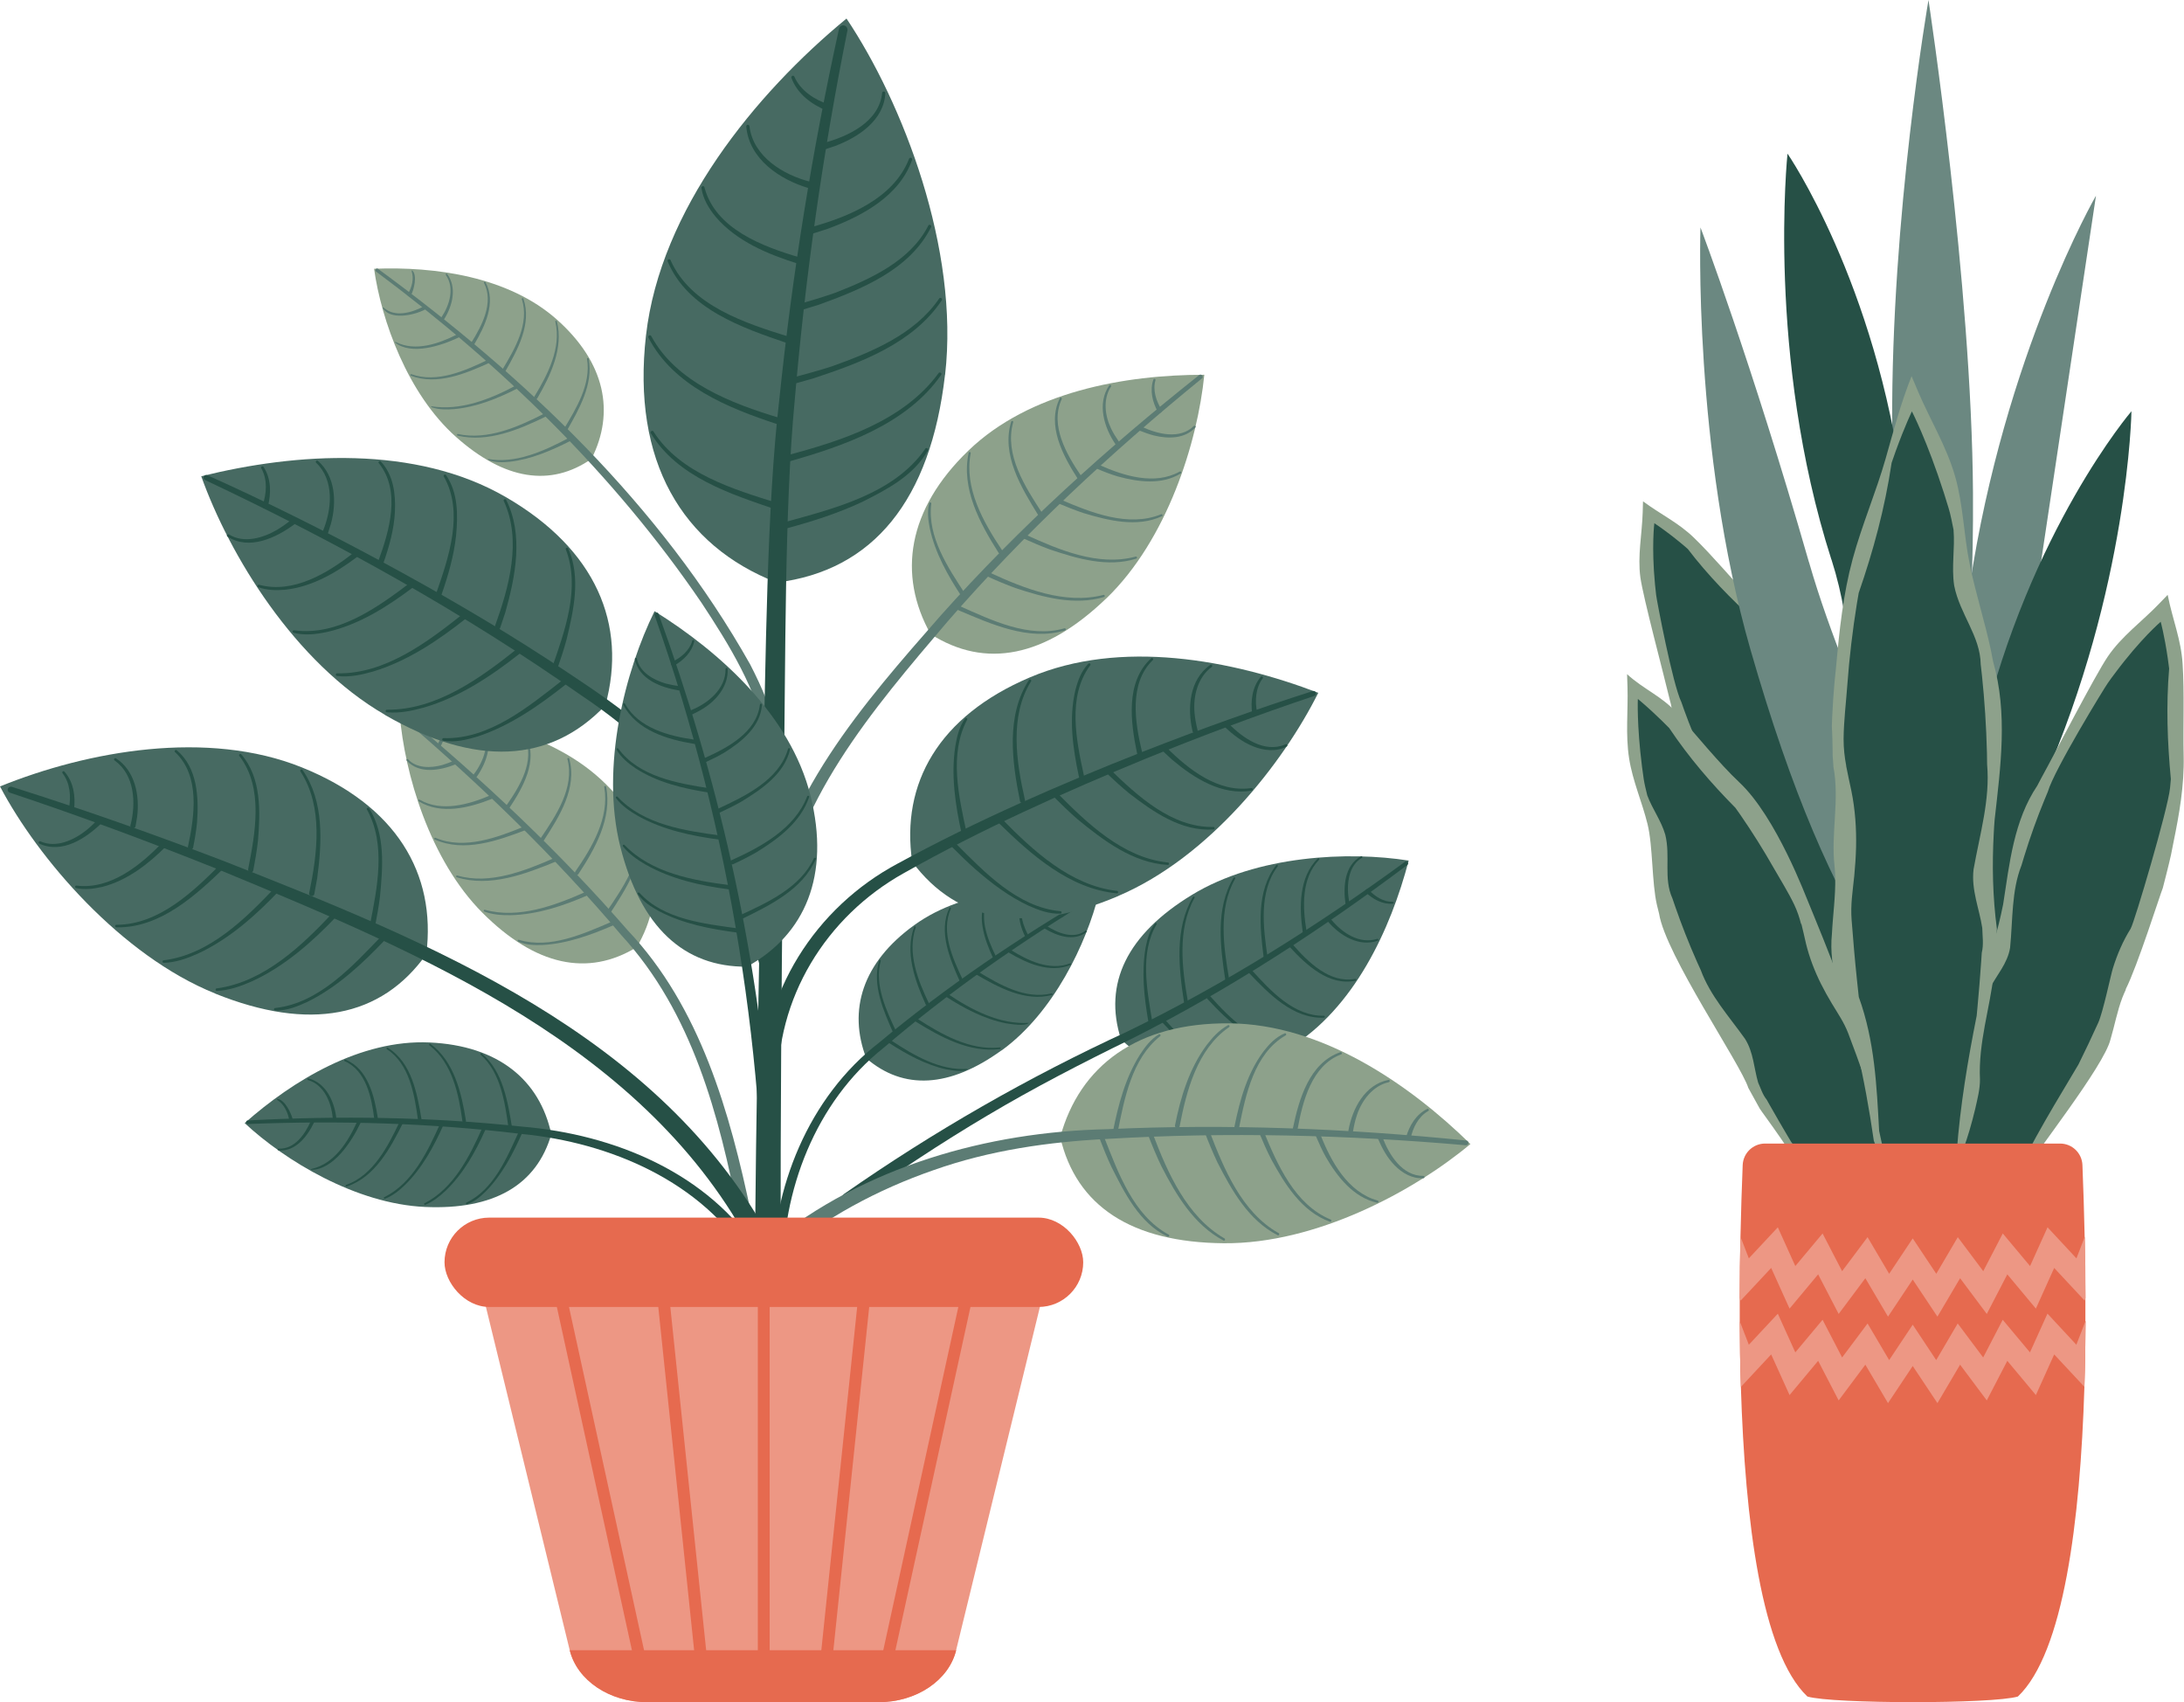 <?xml version="1.0" encoding="UTF-8"?><svg id="_レイヤー_2" xmlns="http://www.w3.org/2000/svg" viewBox="0 0 266 207.29"><defs><style>.cls-1{fill:#6b8881;}.cls-2{fill:#265046;}.cls-3{fill:#8da18b;}.cls-4{fill:#476a62;}.cls-5{fill:#5c7c74;}.cls-6{fill:#ed9784;}.cls-7{fill:#e66a4f;}</style></defs><g id="_x31_-1"><path class="cls-3" d="M225.4,95.71c.09.3.19.59.31.89.57,1.46,1.43,2.84,2.09,4.21,1.44,2.62,2.2,14.66,2.77,17.21,0,.27,0,.53,0,.78,0,.25-.02.49-.04.72-.03.35-.08,1-.25,1.68-.26,1-.77,2.1-1.88,2.55-1.11.45-2.21,0-3.08-.55-.59-.38-1.06-.82-1.32-1.06-.68-.63-1.41-1.42-2.18-2.38-.19-.24-.39-.49-.59-.75-.51-.68-1.04-1.31-1.35-2.04-1.09-2.87-3.24-5.04-4.81-7.54-.21-.34-.41-.68-.61-1.03-.2-.35-.39-.7-.59-1.05-.22-.39-.44-.79-.66-1.19-.8-2.61-1.89-5.03-3.22-7.37-.19-.33-.38-.67-.58-1-2.47-3.76-5.23-7.48-5.89-11.99-.09-.31-.16-.63-.24-.94-.57-2.45-3.15-12.08-3.49-14.54-.36-2.63.2-5.25.28-7.89.02-.69.04-1.38.04-1.38,2.22,1.64,4.3,2.59,6.21,4.44,2.26,2.19,4.61,5.01,6.76,7.29,2.22,2.35,3.9,5.01,5.47,7.68.24.38.48.78.71,1.18.47.81,1.63,3.02,1.75,3.26.27.75,3.65,8.13,4.39,10.82Z"/><path class="cls-2" d="M221.36,90.48c.28,1.54.79,3.04,1.46,4.47.34.72,2.39,4.21,2.79,5.44.52,1.61,1,3.2,1.44,4.76.13.45,1.63,8.77,2.78,12.28.05.35.1.69.15,1.02.14,1,.23,1.92.29,2.75-.26,1-.77,2.1-1.88,2.55-1.11.45-2.21,0-3.08-.55-.19-.23-.38-.48-.57-.73-.19-.25-.39-.52-.59-.8-1.77-3.42-3.88-6.59-6.16-9.67-.12-.21-.25-.43-.37-.64-.63-1.08-1.26-2.19-1.9-3.32-.12-.21-.24-.42-.36-.64-.47-.56-.64-1.23-.92-1.86-.43-1.56-.39-3.31-1.34-4.77-1.83-2.46-4.03-4.66-5.08-7.43-.14-.3-.28-.59-.42-.89-.96-2.05-1.78-4.05-2.48-5.99-.11-.32-.23-.63-.33-.94-1.07-2.17-3.02-12.48-3.08-13.06-.05-.45-.1-.88-.14-1.3-.44-4.62-.08-7.44-.08-7.44,0,0,1.26.79,3.21,2.4.28.23.57.47.87.74,2.46,3.22,5.22,6.03,8.17,8.73.2.26.39.52.58.78,1.38,1.89,6.92,13.38,7.04,14.11Z"/><path class="cls-1" d="M220.33,68.47c5.08,17.69,15.67,35.7,15.63,46.17-.45,1.41-1.29,2.91-2.9,3.37-1.61.46-3.12-.37-4.25-1.32-5.59-8.86-10.51-19.85-15.6-37.54-7.04-24.5-6.1-51.45-6.1-51.45,0,0,6.17,16.25,13.21,40.76Z"/><path class="cls-1" d="M230.46,51.77c.11,18.41-4.98,38.66-1.99,48.71.83,1.22,2.06,2.43,3.73,2.42,1.67,0,2.89-1.23,3.71-2.46,2.87-10.08,4.5-22.01,4.39-40.41-.15-25.49-5.42-60.03-5.42-60.03,0,0-4.57,26.28-4.42,51.77Z"/><path class="cls-1" d="M239.89,71.43c-3.07,20.47,13.79,44.78,6.82,55.18-1.69,1.14-4.1,2.16-7.12,1.71-3.02-.45-5.02-2.13-6.31-3.72-3.6-11.98,11.4-30.2,14.48-50.67,4.26-28.35,7.52-50.1,7.52-50.1,0,0-11.13,19.26-15.39,47.62Z"/><path class="cls-3" d="M224.43,120.58c.12.33.25.66.4.98.72,1.62,1.73,3.13,2.54,4.64,1.74,2.87,1.85,6.2,2.21,9.35.07.46.15.89.24,1.32.61,2.91,1.37,5.75,2.24,8.6.03.3.05.6.07.88.02.28.03.55.03.82,0,.4.01,1.13-.11,1.91-.19,1.14-.66,2.41-1.85,2.95-1.19.55-2.46.08-3.45-.52-.68-.42-1.23-.9-1.52-1.16-.78-.69-1.63-1.57-2.53-2.64-.22-.27-.45-.54-.68-.83-.59-.75-1.19-1.46-1.57-2.28-1.32-3.2-5.9-9.2-6.12-9.59-.22-.39-1.14-2.07-1.39-2.52-.93-2.92-10.08-16.21-10.87-21.22-.09-.35-.18-.7-.26-1.05-.64-2.73-.48-7.15-1.15-9.87-.66-2.68-1.81-5.24-2.24-7.98-.46-2.92-.11-5.82-.2-8.74-.02-.76-.05-1.53-.05-1.53,2.04,1.87,4.24,2.67,6.07,4.74,2.16,2.45,5.19,6.17,7.6,8.43,4.53,4.25,8.13,14,8.48,14.78.12.3,3.12,7.53,4.13,10.52Z"/><path class="cls-2" d="M219.4,112.52c.2.76.36,1.54.55,2.35.42,1.73,1.06,3.39,1.85,4.97.4.8.84,1.58,1.3,2.35.75,1.25,1.48,2.28,2.01,3.66.68,1.79,1.33,3.56,1.94,5.3.18.51.35,1.01.52,1.51.39,4.4,2.03,8.3,3.62,12.2.09.39.18.77.26,1.14.24,1.12.43,2.15.57,3.09-.19,1.14-.66,2.41-1.85,2.95-1.19.55-2.46.08-3.45-.52-.22-.26-.45-.53-.68-.81-.23-.28-.47-.58-.7-.89-2.16-3.8-4.62-7.33-7.19-10.77-.14-.24-.28-.48-.43-.72-.71-1.2-1.43-2.44-2.15-3.71-.13-.24-.27-.48-.4-.71-.51-.63-.72-1.38-1.04-2.08-.51-1.74-.56-3.69-1.6-5.33-1.97-2.76-4.24-5.25-5.38-8.35-.15-.33-.3-.66-.45-.99-1.02-2.3-1.9-4.55-2.65-6.71-.12-.35-.24-.7-.36-1.05-1.11-2.44-.21-5.1-.87-7.76-.51-1.74-1.56-3.09-2.19-4.78-.15-.64-.35-1.39-.44-2.03-.07-.5-.14-.98-.2-1.45-.65-5.13-.51-8.26-.51-8.26,0,0,1.15.91,2.99,2.71.26.26.54.53.83.83,2.42,3.61,5.12,6.74,8.06,9.71.2.28.4.57.61.86,1.44,2.09,2.79,4.24,4.04,6.44.85,1.49,1.77,2.94,2.51,4.48.38.8.64,1.58.84,2.37Z"/><path class="cls-2" d="M248.78,95.35c-7.42,16.84-4.19,38.82-9.38,47.93-1.09,1-2.56,1.9-4.18,1.51s.01-5.19-.51-6.57c-.51-10.47,2.33-31.02,6.6-48.92,5.93-24.8,18.29-39.22,18.29-39.22,0,0-.33,21.45-10.82,45.28Z"/><path class="cls-3" d="M258.92,120.5c-.15.32-.29.64-.42.97-.63,1.65-.96,3.46-1.45,5.1-.78,3.27-9.25,13.89-10.71,16.46-.2.23-.4.44-.6.64-.2.2-.39.39-.58.57-.29.27-.82.77-1.48,1.22-.97.64-2.24,1.17-3.5.7-1.26-.46-1.85-1.67-2.15-2.78-.2-.77-.26-1.49-.3-1.88-.09-1.04-.1-2.25-.02-3.64.02-.35.04-.7.07-1.07.09-.95.13-1.88.42-2.73,1.26-3.22,1.11-6.66,1.69-9.92.09-.44.18-.88.27-1.32.1-.44.2-.88.3-1.32.11-.49.23-.99.35-1.5,1.31-2.78,2.23-5.63,2.89-8.59.09-.42.18-.85.27-1.27.78-5.01,1.3-10.2,4.16-14.46.17-.33.34-.65.51-.97,1.38-2.47,6.51-12.46,8.09-14.77,1.68-2.47,4.14-4.24,6.2-6.38.54-.56,1.08-1.12,1.08-1.12.61,3.05,1.63,5.42,1.82,8.4.23,3.53.05,7.67.13,11.19.08,3.64-.54,7.14-1.24,10.54-.09.5-.19,1.01-.3,1.52-.22,1.03-.92,3.76-1,4.05-.34.83-3.1,9.55-4.53,12.35Z"/><path class="cls-2" d="M259.51,113.08c-.94,1.5-1.64,3.13-2.17,4.83-.27.86-1.19,5.32-1.79,6.65-.79,1.73-1.59,3.43-2.4,5.06-.24.48-5.27,8.56-6.97,12.35-.22.33-.43.65-.65.96-.64.93-1.26,1.77-1.84,2.51-.97.64-2.24,1.17-3.5.7-1.26-.46-1.85-1.67-2.15-2.78.02-.33.05-.68.08-1.04.03-.36.07-.73.11-1.12,1.11-4.19,1.75-8.44,2.17-12.73.06-.27.11-.54.17-.82.29-1.37.6-2.78.93-4.21.06-.27.12-.53.19-.8.03-.82.4-1.51.64-2.24.82-1.62,2.18-3.05,2.49-4.99.34-3.44.16-6.93,1.39-10.04.11-.36.21-.71.32-1.06.75-2.44,1.58-4.73,2.46-6.87.14-.35.29-.7.43-1.04.75-2.62,6.92-12.7,7.31-13.23.29-.42.58-.81.87-1.19,3.12-4.19,5.56-6.26,5.56-6.26,0,0,.45,1.61.86,4.42.06.4.12.83.17,1.28-.38,4.55-.21,8.98.21,13.46-.03.36-.07.73-.1,1.09-.27,2.62-4.35,16.39-4.79,17.1Z"/><path class="cls-2" d="M223.06,68.13c5.61,17.53-1.41,32.21,2.79,41.81.98,1.11,2.34,2.16,4,1.94,1.66-.22,2.71-1.58,3.37-2.9,1.6-10.35.94-31.09-1.44-49.35-3.29-25.28-14.07-40.92-14.07-40.92,0,0-2.6,24.63,5.34,49.42Z"/><path class="cls-3" d="M223.29,93.31c.79,4.11-.31,8.11.15,12.18.05.46.07.91.08,1.37.05,2.3-.29,4.63-.4,6.85-.44,4.33,1.24,8.3,2.54,12.19.17.58.31,1.13.45,1.68.88,3.75,1.56,7.5,2.11,11.33.13.37.27.73.4,1.07.14.34.27.66.41.97.21.47.6,1.33,1.17,2.18.84,1.24,2.07,2.46,3.75,2.44s2.88-1.27,3.69-2.52c.56-.86.92-1.73,1.12-2.21.53-1.25,1.02-2.75,1.48-4.49.11-.44.23-.89.34-1.35.27-1.21.58-2.38.57-3.54-.21-4.49,1.21-8.66,1.69-12.9.06-.57.1-1.15.15-1.73.04-.58.08-1.16.11-1.75.04-.65.08-1.31.11-1.97-.52-3.94-.59-7.79-.38-11.66.03-.55.06-1.11.11-1.66.72-6.42,1.62-12.91-.19-19.23-.08-.46-.17-.92-.27-1.38-.75-3.55-1.89-7.01-2.6-10.58-.71-3.51-.77-7.15-1.76-10.6-1.06-3.68-3.05-6.88-4.53-10.37l-.77-1.82c-1.33,3.33-2.18,6.6-3.16,10.04-1.16,4.07-2.89,8.08-4.01,12.21-1.16,4.27-1.63,8.72-2.02,13.12-.07.64-.14,1.29-.2,1.96-.12,1.33-.21,2.72-.28,4.17-.02.38-.03.76-.04,1.14.07,1.16.09,2.49.1,3.59.03.41.06.83.09,1.26Z"/><path class="cls-2" d="M224.85,93.26c.19,1,.42,2,.64,3.06.46,2.25.62,4.56.57,6.86-.03,1.16-.11,2.32-.22,3.48-.19,1.88-.47,3.5-.32,5.4.19,2.48.4,4.92.65,7.29.07.69.14,1.38.22,2.06,1.95,5.38,2.18,10.86,2.48,16.31.11.51.21,1,.32,1.48.33,1.44.67,2.76,1.02,3.94.84,1.24,2.07,2.46,3.75,2.44s2.88-1.27,3.69-2.52c.12-.42.23-.86.34-1.32.11-.46.22-.93.33-1.43.42-5.66,1.34-11.15,2.43-16.61.03-.36.07-.72.1-1.08.17-1.8.32-3.66.45-5.54.03-.35.05-.71.07-1.06.25-1.02.08-2.01.06-3.01-.35-2.32-1.36-4.64-1.06-7.14.77-4.33,2.03-8.5,1.65-12.78,0-.48-.01-.95-.02-1.41-.08-3.26-.29-6.38-.6-9.34-.05-.48-.1-.96-.16-1.43-.05-3.47-2.54-6.1-3.23-9.59-.35-2.32.11-4.49-.08-6.81-.17-.83-.35-1.82-.6-2.63-.19-.63-.38-1.23-.56-1.81-2.05-6.38-3.91-9.97-3.91-9.97,0,0-.83,1.7-1.97,4.83-.16.45-.33.92-.5,1.43-.83,5.57-2.24,10.74-4.01,15.85-.08.44-.15.89-.23,1.35-.52,3.24-.91,6.51-1.15,9.79-.16,2.21-.44,4.42-.46,6.65,0,1.15.12,2.2.32,3.25Z"/><path class="cls-7" d="M254.01,160.89c-.01,2.64-.05,5.33-.14,8-.51,16.33-2.51,32.39-8.1,37.71-3.07.92-22.59.91-25.64,0-5.59-5.32-7.59-21.37-8.1-37.7-.09-2.68-.13-5.36-.14-8.01,0-.95,0-1.9,0-2.85,0-2.56.04-5.06.09-7.47.07-3.08.16-6.01.27-8.69.06-1.47,1.27-2.62,2.73-2.62h35.92c1.47,0,2.67,1.15,2.73,2.62.11,2.68.2,5.61.27,8.71.05,2.41.09,4.92.09,7.48,0,.93,0,1.88,0,2.82Z"/><path class="cls-6" d="M254.01,158.07l-.12.31-3.7-3.97-2.23,4.95-3.48-4.17-2.5,4.82-3.25-4.35-2.76,4.68-3.01-4.52-3.01,4.52-2.76-4.68-3.25,4.35-2.5-4.82-3.48,4.17-2.24-4.95-3.71,3.97-.13-.33c0-2.56.04-5.06.09-7.47l1.03,2.66,3.53-3.78,2.13,4.72,3.32-3.97,2.38,4.59,3.1-4.14,2.63,4.46,2.87-4.31,2.87,4.31,2.62-4.46,3.1,4.14,2.38-4.59,3.32,3.97,2.13-4.72,3.52,3.78,1.02-2.64c.05,2.41.09,4.92.09,7.48Z"/><path class="cls-6" d="M254.01,160.89c-.01,2.64-.05,5.33-.14,8l-3.68-3.95-2.23,4.95-3.48-4.17-2.5,4.82-3.25-4.35-2.76,4.68-3.01-4.52-3.01,4.52-2.76-4.68-3.25,4.35-2.5-4.82-3.48,4.17-2.24-4.95-3.69,3.96c-.09-2.68-.13-5.36-.14-8.01h0s1.11,2.87,1.11,2.87l3.53-3.78,2.13,4.71,3.32-3.97,2.38,4.59,3.1-4.14,2.63,4.46,2.87-4.31,2.86,4.31,2.62-4.46,3.1,4.14,2.38-4.59,3.32,3.97,2.13-4.72,3.52,3.79,1.11-2.87h0Z"/><path class="cls-4" d="M121.97,127.92c-6.32,4.56-11.93,4.86-16.46.96-2.25-5.85-.48-11.66,5.84-16.22s15.25-4.87,22.48-3.83c-1.49,6.06-5.53,14.53-11.85,19.1Z"/><path class="cls-2" d="M94.04,155.47c-.01-10.76,4.42-21.84,13.03-28.5,8.2-6.84,17.07-12.82,26.29-18.19.21-.12.43.21.2.35-9.1,5.47-17.88,11.57-25.95,18.48-8.28,6.58-12.42,17.44-12.26,27.83.05.86-1.31.93-1.32.04h0Z"/><path class="cls-2" d="M108.51,126.68c2.76,1.84,6.04,3.75,9.37,3.48-.44.48-2.03.16-2.65.06-2.52-.56-4.8-1.83-6.95-3.21-.22-.14,0-.49.22-.34h0Z"/><path class="cls-2" d="M115.4,121.01c2.91,1.98,6.39,3.78,9.91,3.55-.43.45-2.16.15-2.78.06-2.66-.52-5.09-1.82-7.35-3.27-.22-.14,0-.49.22-.34h0Z"/><path class="cls-2" d="M119.07,118.29c2.63,1.61,5.82,3.45,8.98,2.69.12-.06.21.13.08.18-3.26.88-6.54-.93-9.28-2.52-.22-.14,0-.49.22-.34h0Z"/><path class="cls-2" d="M123.1,115.67c2.07,1.32,4.76,2.58,7.21,1.66.11-.07.22.11.1.17-2.54,1.05-5.33-.18-7.53-1.49-.23-.14,0-.49.22-.34h0Z"/><path class="cls-2" d="M127.46,112.74c1.34.89,3.31,1.67,4.74.61.1-.08.22.07.12.15-1.52,1.21-3.61.47-5.08-.42-.23-.13,0-.49.21-.34h0Z"/><path class="cls-2" d="M111.68,124.03c2.96,1.92,6.43,3.91,10.07,3.53.13-.04.19.16.05.19-3.73.48-7.27-1.48-10.34-3.38-.22-.14,0-.49.22-.34h0Z"/><path class="cls-2" d="M108.82,125.85c-1.2-2.74-2.64-5.89-1.73-8.91.05-.11.23-.05.18.07-.8,2.94.68,6.03,1.91,8.67.12.23-.25.42-.36.18h0Z"/><path class="cls-2" d="M112.75,122.33c-1.31-2.9-2.57-6.33-1.4-9.47.05-.11.23-.04.18.08-1.06,3.07.25,6.42,1.59,9.21.13.23-.25.42-.36.18h0Z"/><path class="cls-2" d="M116.87,119.44c-1.19-2.69-2.6-6-1.24-8.87.06-.11.23-.01.17.1-1.23,2.8.22,6.01,1.44,8.6.12.23-.25.42-.36.18h0Z"/><path class="cls-2" d="M120.93,116.62c-1.04-2.27-2.14-5.29-.56-7.56.09-.1.24.04.14.14-1.42,2.22-.28,5.09.78,7.25.13.23-.25.42-.36.18h0Z"/><path class="cls-2" d="M124.82,113.97c-.82-1.68-1.16-3.93.21-5.42.04-.04.1-.04.14,0,.04.04.04.11,0,.15-.9,1.04-.92,2.58-.52,3.84.14.43.32.85.53,1.26.05.1.01.22-.09.27-.1.05-.23,0-.27-.1h0Z"/><path class="cls-2" d="M129.1,111.58c-.36-.95-.47-2.05.02-2.99.06-.11.23-.03.18.09-.39.86-.22,1.91.17,2.75.12.24-.28.41-.37.16h0Z"/><path class="cls-4" d="M145.18,108.97c-7.92,4.82-10.82,10.82-8.65,17.59,5.36,5.16,12.55,5.91,20.47,1.09,7.92-4.82,12.37-14.46,14.57-22.85-7.33-1.16-18.47-.65-26.39,4.17Z"/><path class="cls-2" d="M102.8,145.4c10.88-7.6,22.48-14.24,34.52-19.79,11.89-5.77,23.13-12.87,33.8-20.66.23-.18.54.19.29.38-10.61,7.97-21.77,15.23-33.64,21.2-5.95,2.91-11.82,5.93-17.5,9.31-5.68,3.36-11.18,7.02-16.57,10.85-.82.58-1.77-.68-.9-1.28h0Z"/><path class="cls-2" d="M139.86,124.38c-.52-2.99-.86-6.08-.31-9.09.21-1,.47-2,1.13-2.85.04-.05.11-.06.16-.02.06.05.06.13,0,.18-2.02,3.47-1.14,7.91-.52,11.69.07.3-.42.4-.47.09h0Z"/><path class="cls-2" d="M149.25,119.44c-.63-4.12-1.24-8.81.99-12.55.08-.12.28,0,.19.13-2.1,3.69-1.4,8.32-.71,12.33.07.31-.42.41-.47.09h0Z"/><path class="cls-2" d="M153.92,116.68c-.48-3.74-.95-8.17,1.52-11.33.1-.11.27.04.17.16-2.32,3.11-1.76,7.47-1.22,11.1.06.31-.43.4-.47.08h0Z"/><path class="cls-2" d="M158.66,113.47c-.42-3.01-.47-6.64,1.84-8.93.05-.04.12-.04.16.01.05.05.03.13-.02.17-2.15,2.26-2,5.78-1.51,8.67.07.31-.43.4-.47.08h0Z"/><path class="cls-2" d="M163.87,110.04c-.28-2.03-.14-4.65,1.89-5.76.06-.03.13,0,.16.05.03.06,0,.14-.07.16-1.35.77-1.72,2.5-1.68,3.95.02.51.09,1.02.17,1.52.02.13-.07.25-.2.28-.13.02-.26-.07-.28-.21h0Z"/><path class="cls-2" d="M144.22,122.12c-.66-4.24-1.18-9.02,1.07-12.89.09-.13.29.02.18.14-2.1,3.81-1.51,8.53-.78,12.66.07.31-.42.41-.47.09h0Z"/><path class="cls-2" d="M141.75,124.02c2.32,2.57,5.02,5.61,8.61,6.09.15,0,.15.24,0,.23-3.73-.41-6.52-3.43-8.97-6.01-.21-.23.16-.56.36-.31h0Z"/><path class="cls-2" d="M147.42,121.34c2.43,2.74,5.5,5.73,9.34,5.99.16-.02.18.23.02.23-3.98-.17-7.15-3.14-9.72-5.91-.21-.23.16-.56.36-.31h0Z"/><path class="cls-2" d="M152.48,118.16c2.27,2.51,5.12,5.6,8.75,5.54.15-.02.18.21.03.23-3.78.16-6.73-2.92-9.15-5.46-.21-.23.16-.56.36-.31h0Z"/><path class="cls-2" d="M157.44,115.01c1.87,2.15,4.5,4.76,7.6,4.2.14-.04.21.18.06.22-3.23.68-6-1.92-8.02-4.11-.21-.23.17-.56.36-.31h0Z"/><path class="cls-2" d="M162.14,111.98c1.3,1.61,3.44,3.04,5.58,2.36.14-.07.24.16.09.21-2.27.81-4.57-.6-6.03-2.27-.22-.23.17-.57.36-.31h0Z"/><path class="cls-2" d="M166.71,108.36c.74.81,1.79,1.48,2.91,1.46.07,0,.14.04.14.11,0,.06-.05.11-.11.12-1.25.11-2.41-.53-3.29-1.36-.24-.22.13-.58.34-.34h0Z"/><path class="cls-3" d="M149.06,151.4c-11.23-.09-17.99-4.52-19.93-12.92,2.37-8.7,9.37-13.95,20.6-13.86s21.85,7.34,29.36,14.7c-6.9,5.76-18.8,12.17-30.03,12.08Z"/><path class="cls-5" d="M93.76,151.42c11.57-9.36,26.43-13.59,41.12-13.91,14.59-.67,29.19-.09,43.71,1.38.16.02.27.16.26.32-.02.16-.16.27-.32.26-14.48-1.27-29.08-1.64-43.58-.78-7.24.36-14.41,1.39-21.25,3.81-6.8,2.36-13.23,5.81-18.72,10.4-.93.8-2.2-.67-1.21-1.47h0Z"/><path class="cls-5" d="M134.48,138.49c1.71,4.32,3.55,9.51,7.84,11.85.17.06.07.33-.1.26-3.43-1.63-5.23-5.28-6.86-8.51-.52-1.12-.98-2.25-1.42-3.4-.14-.35.42-.57.55-.2h0Z"/><path class="cls-5" d="M147.31,137.78c1.77,4.59,3.92,9.83,8.39,12.37.19.05.09.35-.09.27-3.54-1.8-5.59-5.46-7.33-8.86-.55-1.17-1.05-2.36-1.51-3.57-.14-.35.42-.57.55-.2h0Z"/><path class="cls-5" d="M153.89,137.73c1.69,4.11,3.82,8.98,8.17,10.78.17.05.09.32-.08.27-3.44-1.23-5.49-4.57-7.16-7.62-.54-1.05-1.01-2.13-1.46-3.22-.06-.15,0-.32.16-.38.15-.06.33.01.38.17h0Z"/><path class="cls-5" d="M160.8,138.12c1.29,3.3,3.33,7.05,6.96,8.07.19.01.16.32-.03.28-2.88-.65-4.84-3.14-6.25-5.57-.46-.83-.85-1.7-1.22-2.57-.06-.15,0-.32.16-.38.15-.06.33.01.38.17h0Z"/><path class="cls-5" d="M168.36,138.45c.81,2.16,2.4,4.76,4.99,4.75.18-.01.2.27.02.28-1.36.09-2.6-.63-3.49-1.55-.92-.92-1.54-2.08-2.05-3.26-.06-.15,0-.32.15-.38.15-.07.33.01.39.17h0Z"/><path class="cls-5" d="M140.42,138.12c1.81,4.75,4.13,10.02,8.69,12.68.08.03.12.12.08.2-.03.07-.12.1-.19.06-3.6-1.9-5.77-5.57-7.57-9.08-.57-1.2-1.08-2.42-1.56-3.66-.14-.35.42-.57.55-.2h0Z"/><path class="cls-5" d="M135.55,137.79c.65-3.25,1.51-6.54,3.3-9.37.61-.93,1.28-1.84,2.29-2.46.07-.04.15-.02.19.05.05.08.01.17-.07.21-3.41,2.74-4.32,7.57-5.14,11.67-.05.38-.65.28-.57-.1h0Z"/><path class="cls-5" d="M143.11,137.04c.68-3.44,1.74-6.92,3.85-9.77.72-.94,1.52-1.82,2.59-2.42.07-.04.15-.01.19.05.04.08,0,.17-.07.2-3.83,2.66-5.16,7.67-5.99,12.04-.05.38-.65.28-.57-.1h0Z"/><path class="cls-5" d="M150.35,137.2c.65-3.23,1.56-6.53,3.57-9.2.68-.87,1.46-1.7,2.55-2.16.07-.03.15,0,.18.08.03.08-.02.17-.1.19-3.8,2.22-4.83,7.18-5.63,11.2-.06.37-.65.27-.57-.11h0Z"/><path class="cls-5" d="M157.47,137.39c.74-3.53,2-7.96,5.79-9.26.19-.04.25.25.05.28-3.55,1.36-4.65,5.69-5.27,9.09-.06.37-.65.27-.57-.11h0Z"/><path class="cls-5" d="M164.24,137.62c.48-2.64,2-5.54,4.86-6.11.08-.01.15.04.16.11.02.08-.05.16-.13.17-1.93.44-3.27,2.21-3.87,4.02-.21.62-.35,1.27-.46,1.92-.03.16-.18.26-.33.24-.16-.03-.27-.18-.24-.34h0Z"/><path class="cls-5" d="M171.25,138.5c.4-1.41,1.21-2.79,2.57-3.45.07-.03.15,0,.19.07.04.07,0,.16-.08.19-1.18.68-1.86,2.03-2.12,3.33-.07.38-.67.24-.56-.14h0Z"/><path class="cls-3" d="M58.77,111.17c6.43,6.43,12.83,7.82,18.79,4.17,3.68-6.31,2.73-13.34-3.7-19.78-6.43-6.43-16.66-8.45-25.18-8.6.59,7.26,3.66,17.77,10.09,24.21Z"/><path class="cls-5" d="M89.98,148.07c-2.4-12.24-5.64-24.74-14.28-34.16-8.12-9.6-17.22-18.39-26.78-26.55-.22-.17.05-.56.29-.36,9.71,8.07,18.93,16.74,27.23,26.28,8.86,9.35,12.46,22.2,15.04,34.48.21.97-1.28,1.34-1.5.32h0Z"/><path class="cls-5" d="M74.7,112.68c-2.73,1.18-5.6,2.23-8.6,2.4-1,.03-2.02.02-2.98-.42-.06-.03-.08-.09-.06-.15.03-.07.11-.08.17-.05,3.78,1.12,7.81-.74,11.28-2.21.27-.14.48.31.2.43h0Z"/><path class="cls-5" d="M67.82,104.87c-3.79,1.55-8.11,3.23-12.2,1.96-.13-.05-.06-.27.08-.21,4,1.15,8.26-.59,11.93-2.18.28-.14.49.31.2.43h0Z"/><path class="cls-5" d="M64.1,101.05c-3.46,1.32-7.57,2.8-11.16,1.18-.05-.03-.07-.1-.04-.16.04-.06.11-.07.17-.03,3.51,1.47,7.52-.06,10.85-1.42.28-.13.48.32.19.43h0Z"/><path class="cls-5" d="M59.95,97.27c-2.78,1.1-6.22,1.99-8.95.31-.05-.04-.06-.11-.03-.16.04-.06.12-.06.17-.02,2.65,1.52,5.98.57,8.62-.56.28-.13.48.32.19.43h0Z"/><path class="cls-5" d="M55.46,93.09c-1.87.74-4.4,1.21-5.93-.47-.04-.05-.04-.12.01-.16.05-.05.13-.03.17.02,1.05,1.11,2.78,1.06,4.16.68.48-.14.95-.32,1.41-.52.12-.05.26,0,.31.12.05.12,0,.27-.13.31h0Z"/><path class="cls-5" d="M71.54,109.04c-2.95,1.28-6.09,2.33-9.33,2.41-1.08.01-2.17-.05-3.22-.44-.06-.02-.09-.09-.07-.15.02-.07.1-.09.16-.06,4.13,1.12,8.49-.53,12.26-2.19.27-.14.48.31.2.43h0Z"/><path class="cls-5" d="M73.92,110.96c1.91-2.8,4.19-6.09,3.82-9.62-.03-.14.19-.19.22-.05.48,3.65-1.76,7.01-3.66,9.95-.17.25-.57-.02-.38-.27h0Z"/><path class="cls-5" d="M70.05,106.17c2.05-2.96,4.19-6.57,3.55-10.3-.06-.14.18-.23.22-.07.76,3.84-1.34,7.55-3.38,10.65-.17.26-.57-.02-.38-.27h0Z"/><path class="cls-5" d="M65.85,102.08c1.87-2.75,4.16-6.18,3.26-9.63-.05-.13.16-.22.21-.08,1.03,3.57-1.22,7.1-3.09,9.99-.17.26-.58-.02-.38-.27h0Z"/><path class="cls-5" d="M61.69,98.07c1.61-2.29,3.49-5.4,2.24-8.22-.07-.12.13-.24.2-.11,1.4,2.92-.44,6.17-2.06,8.61-.17.26-.58-.03-.38-.28h0Z"/><path class="cls-5" d="M57.71,94.29c1.24-1.62,2.1-3.99.96-5.87-.1-.12.09-.27.18-.14,1.3,1.98.49,4.5-.76,6.28-.17.26-.58-.03-.38-.28h0Z"/><path class="cls-5" d="M53.2,90.77c.6-.89,1-2.05.72-3.12-.03-.06,0-.14.07-.16.06-.02.12.02.14.07.39,1.17.05,2.42-.53,3.45-.15.28-.58.01-.4-.25h0Z"/><path class="cls-3" d="M55.54,53.21c5.9,5.25,11.52,6.13,16.5,2.67,2.87-5.66,1.69-11.71-4.21-16.96-5.9-5.25-14.87-6.49-22.27-6.19.88,6.26,4.07,15.23,9.98,20.48Z"/><path class="cls-5" d="M93.41,90.17c-1.17-6.1-4.58-11.63-7.98-16.78-10.67-15.66-24.46-29.03-39.63-40.32-.21-.14.02-.49.24-.33,17.83,13.06,34.4,28.75,45.32,48.16,1.46,2.84,2.76,5.81,3.37,9.04.07.36-.17.71-.53.78-.37.07-.73-.18-.78-.55h0Z"/><path class="cls-3" d="M134.73,72.88c-7.43,7.16-14.71,8.6-21.39,4.34-4.04-7.24-2.82-15.19,4.61-22.35,7.43-7.16,19.07-9.24,28.73-9.23-.82,8.22-4.52,20.08-11.94,27.24Z"/><path class="cls-5" d="M93.07,111.92c1.93-14.74,12.11-26.25,21.5-36.96,9.57-10.72,20.25-20.38,31.49-29.29.25-.2.6.2.32.42-11.07,9.02-21.61,18.82-30.98,29.61-9.07,10.66-18.94,22.09-20.61,36.46-.14,1.12-1.88.94-1.73-.23h0Z"/><path class="cls-4" d="M115.1,45.63c-1.75,15.3-8.77,23.87-20.5,25.31-11.53-4.49-17.67-14.81-15.92-30.1,1.75-15.3,13.29-29.41,24.42-38.58,6.86,10.24,13.76,28.07,12.01,43.37Z"/><path class="cls-2" d="M91.91,185.56c-.23-30.45.35-60.88,1.03-91.3.33-13.46.43-32.45,1.98-45.65,1.57-15.17,3.99-30.22,7.27-45.11.06-.28.34-.46.62-.4.28.06.46.34.4.63-2.99,14.88-5.13,29.95-6.42,45.06-1.26,13.11-1.1,32.18-1.32,45.52-.36,30.41-.63,60.82-.09,91.2.02,2.18-3.37,2.45-3.47.05h0Z"/><path class="cls-2" d="M95.39,63.64c6.13-1.7,13.45-3.46,17.27-8.94.08-.26.49-.11.36.14-1.73,3.05-4.9,4.72-7.9,6.23-3.05,1.45-6.28,2.46-9.54,3.34-.5.14-.71-.66-.19-.77h0Z"/><path class="cls-2" d="M96.28,46.04c1.28-.31,3.81-1.02,5.05-1.43,4.79-1.72,10.07-3.88,13.03-8.22.1-.24.49-.07.35.17-3.51,5.28-9.91,7.62-15.68,9.53,0,0-2.56.72-2.56.72-.51.15-.72-.66-.19-.77h0Z"/><path class="cls-2" d="M97.17,37.06c1.16-.3,3.45-1.01,4.57-1.41,4.27-1.67,9.12-3.87,11.3-8.13.06-.26.47-.14.37.12-2.59,5.23-8.53,7.6-13.71,9.48,0,0-2.32.71-2.32.71-.5.16-.73-.65-.21-.77h0Z"/><path class="cls-2" d="M98.7,27.69c4.67-1.28,10.14-3.53,12.02-8.35.07-.23.45-.12.37.12-1.56,4.46-6.15,6.88-10.32,8.42,0,0-1.86.59-1.86.59-.51.16-.74-.65-.21-.77h0Z"/><path class="cls-2" d="M100.24,17.43c3.05-.8,6.82-2.58,7.2-6.08-.02-.26.39-.28.39-.01-.16,3.31-3.3,5.38-6.12,6.44,0,0-1.26.42-1.26.42-.51.18-.75-.65-.21-.77h0Z"/><path class="cls-2" d="M95.74,55.48c6.72-1.78,14.28-4.19,18.55-10.01.11-.24.49-.05.34.18-4.21,6.05-11.9,8.67-18.7,10.6-.51.15-.72-.66-.19-.77h0Z"/><path class="cls-2" d="M94.58,62.07c-5.6-1.9-12.1-3.98-15.32-9.33-.11-.24.28-.4.36-.14,3.25,5.06,9.71,6.99,15.19,8.7.5.14.27.93-.23.76h0Z"/><path class="cls-2" d="M94.66,51.65c-5.95-1.95-12.68-4.67-15.69-10.55-.1-.24.28-.39.37-.13,3.06,5.61,9.73,8.15,15.55,9.91.52.12.29.94-.22.77h0Z"/><path class="cls-2" d="M95.92,41.8c-5.51-1.87-12.21-4.17-14.61-9.99-.07-.26.33-.35.38-.08,2.47,5.51,9.09,7.63,14.46,9.3.5.14.27.93-.23.76h0Z"/><path class="cls-2" d="M97.22,32.12c-3.68-1.15-7.49-2.72-10.05-5.71-.83-1.01-1.54-2.16-1.74-3.52-.02-.11.06-.2.16-.22.12-.02.22.07.22.19,1.34,5.03,7.09,7.17,11.62,8.5.52.12.3.94-.21.77h0Z"/><path class="cls-2" d="M98.52,22.92c-3.53-1.04-7.28-3.53-7.63-7.52,0-.11.07-.2.18-.21.12,0,.21.09.21.2.47,3.7,4.12,5.92,7.46,6.76.53.13.31.94-.22.77h0Z"/><path class="cls-2" d="M100.73,13.49c-1.86-.75-3.63-2.05-4.34-4.01-.03-.1.02-.21.12-.25.11-.04.22.03.25.13.75,1.7,2.49,2.82,4.23,3.37.51.15.23.95-.27.75h0Z"/><path class="cls-4" d="M136.22,109.11c-11.07,4.72-19.61,3.26-25.12-4.16-1.4-9.57,3.24-17.73,14.31-22.45,11.07-4.72,24.62-2.15,35.15,1.87-4.31,8.62-13.27,20.01-24.34,24.73Z"/><path class="cls-2" d="M92.73,132.5c-.09-11.53,6.56-21.99,16.65-27.36,9.65-5.25,19.69-9.61,29.89-13.63,6.79-2.66,13.65-5.13,20.61-7.35.16-.05.33.04.39.2.05.16-.04.33-.2.39-6.9,2.31-13.72,4.87-20.45,7.61-10.07,4.14-20.07,8.62-29.54,13.97-9.47,5.28-15.63,15.27-15.31,26.19,0,1.33-2.05,1.35-2.04-.02h0Z"/><path class="cls-2" d="M116.36,102.67c3.52,3.51,7.55,7.8,12.75,8.29.09-.02.19.05.19.15,0,.08-.06.15-.14.15-1.4.06-2.66-.43-3.87-.96-2.41-1.12-4.53-2.73-6.52-4.47-.99-.87-1.93-1.8-2.86-2.73-.12-.12-.12-.32,0-.44.13-.12.33-.12.45.01h0Z"/><path class="cls-2" d="M128.67,96.47c3.71,3.76,8.07,7.98,13.54,8.56.2-.03.24.3.02.3-4.25-.25-7.83-2.97-11-5.57-1.04-.91-2.04-1.88-3.02-2.86-.29-.29.17-.74.45-.43h0Z"/><path class="cls-2" d="M135.12,93.61c3.41,3.31,7.58,7.17,12.62,7.1.2-.06.28.27.06.3-3.91.27-7.35-2.14-10.3-4.42-.98-.81-1.91-1.66-2.82-2.54-.12-.12-.13-.32,0-.44.12-.13.33-.13.45,0h0Z"/><path class="cls-2" d="M142.08,91.03c2.68,2.68,6.31,5.53,10.32,4.94.19-.04.26.26.06.3-3.63.66-7.05-1.52-9.71-3.76,0,0-1.12-1.04-1.12-1.04-.31-.28.16-.75.44-.44h0Z"/><path class="cls-2" d="M149.64,88.11c1.72,1.77,4.38,3.64,6.91,2.54.17-.12.35.16.16.26-1.3.68-2.82.5-4.1-.03-1.3-.52-2.41-1.39-3.42-2.33-.13-.12-.13-.31-.02-.44.12-.13.33-.13.46,0h0Z"/><path class="cls-2" d="M122.05,99.75c3.8,3.88,8.36,8.09,13.97,8.74.2-.02.22.31.01.3-5.77-.54-10.46-4.72-14.43-8.61-.3-.29.17-.74.45-.43h0Z"/><path class="cls-2" d="M117.12,101.51c-.76-3.47-1.31-7.07-.77-10.62.2-1.18.47-2.36,1.19-3.39.05-.07.14-.09.21-.04.08.06.08.16.02.23-2.18,4.16-1,9.3-.05,13.68.1.39-.52.54-.61.14h0Z"/><path class="cls-2" d="M124.23,97.54c-.98-4.8-1.72-10.42,1.1-14.74.13-.16.37.04.23.2-2.63,4.24-1.78,9.76-.73,14.4.12.4-.53.56-.6.15h0Z"/><path class="cls-2" d="M131.41,94.6c-.74-3.45-1.26-7.08-.43-10.57.3-1.15.71-2.3,1.58-3.21.06-.06.15-.06.21,0,.07.07.06.17-.01.23-2.79,3.81-1.67,9.13-.74,13.42.1.39-.53.54-.61.14h0Z"/><path class="cls-2" d="M138.49,91.74c-.79-3.79-1.44-8.68,1.72-11.58.17-.12.35.14.17.25-2.91,2.86-2.14,7.59-1.28,11.19.1.39-.52.54-.61.14h0Z"/><path class="cls-2" d="M145.25,89.06c-.66-2.8-.41-6.31,2.16-8.09.07-.05.16-.03.21.04.05.08.02.18-.05.22-1.71,1.26-2.27,3.58-2.08,5.61.06.7.2,1.39.37,2.08.04.17-.06.34-.23.38-.17.04-.34-.07-.38-.24h0Z"/><path class="cls-2" d="M152.51,86.92c-.21-1.55,0-3.26,1.05-4.5.12-.14.35.04.23.19-.88,1.17-.97,2.8-.67,4.2.09.41-.56.52-.61.11h0Z"/><path class="cls-4" d="M46.86,87.05c11,6.37,20.15,5.92,26.87-1.15,2.69-9.85-1.13-19-12.13-25.37-11-6.37-25.54-5.4-37.09-2.53,3.42,9.58,11.35,22.67,22.36,29.04Z"/><path class="cls-2" d="M92.54,117.6c-4.06-15.15-8.4-23.99-21.76-32.93-14.4-10.12-29.89-18.71-45.8-26.21-.17-.07-.24-.27-.16-.43.08-.16.27-.23.43-.16,7.17,3.22,14.19,6.72,21.11,10.45,6.91,3.73,13.72,7.66,20.31,11.95,6.6,4.34,13.38,8.69,18.23,15.09,4.97,6.29,7.39,14.12,9.71,21.63.4,1.34-1.65,2-2.06.62h0Z"/><path class="cls-2" d="M68.92,83.34c-3.27,2.58-6.75,5.03-10.75,6.35-1.34.4-2.72.75-4.18.51-.09-.01-.15-.1-.13-.18.02-.1.12-.15.22-.13,5.52.15,10.28-3.83,14.43-7.06.33-.28.76.25.41.51h0Z"/><path class="cls-2" d="M56.81,75.27c-3.43,2.72-7.15,5.23-11.38,6.51-1.41.4-2.87.72-4.39.54-.09-.01-.15-.09-.14-.18.01-.1.11-.16.2-.14,5.81.09,10.92-3.78,15.29-7.24.32-.29.77.24.42.51h0Z"/><path class="cls-2" d="M50.41,71.45c-3.19,2.4-6.66,4.63-10.61,5.52-1.31.27-2.67.44-4.04.09-.09-.02-.14-.11-.12-.19.03-.1.13-.14.22-.11,5.27.72,10.14-2.8,14.14-5.83.33-.27.75.26.4.52h0Z"/><path class="cls-2" d="M43.44,67.86c-2.55,1.92-5.5,3.62-8.73,3.96-1.08.09-2.18.07-3.24-.31-.08-.03-.13-.12-.1-.2.03-.09.14-.13.22-.09,4.12,1.1,8.29-1.4,11.43-3.87.33-.29.77.26.41.52h0Z"/><path class="cls-2" d="M35.88,63.83c-2.25,1.67-5.54,3.23-8.18,1.51-.07-.05-.09-.15-.04-.22.06-.08.16-.09.24-.03,1.81,1.12,4.14.43,5.86-.58.6-.36,1.17-.77,1.72-1.21.14-.11.35-.09.46.05.12.15.09.36-.07.47h0Z"/><path class="cls-2" d="M63.34,79.56c-3.5,2.77-7.41,5.36-11.73,6.61-1.45.4-2.95.71-4.5.57-.09,0-.15-.09-.14-.17,0-.1.1-.16.19-.14,5.96.04,11.28-3.8,15.76-7.37.32-.29.77.24.42.51h0Z"/><path class="cls-2" d="M67.24,81.3c1.56-4.48,3.47-9.73,1.68-14.37-.09-.18.19-.33.28-.15,1.58,3.54.66,7.56-.21,11.16-.33,1.21-.73,2.4-1.14,3.59-.06.17-.25.26-.42.2-.18-.06-.27-.26-.2-.43h0Z"/><path class="cls-2" d="M60.29,76.23c1.7-4.72,3.29-10.4,1.08-15.19-.13-.17.16-.37.27-.18,2.15,4.26,1.14,9.32-.09,13.7,0,0-.63,1.89-.63,1.89-.14.42-.79.18-.62-.23h0Z"/><path class="cls-2" d="M53.14,72.22c1.53-4.38,3.37-9.81.94-14.15-.16-.15.1-.4.24-.21,1.48,2.14,1.46,4.86,1.23,7.33-.26,2.49-.97,4.91-1.79,7.27-.14.41-.78.18-.62-.23h0Z"/><path class="cls-2" d="M46.08,68.31c1.35-3.66,2.76-8.52.08-11.88-.17-.13.05-.4.21-.24,1.55,1.63,1.83,3.97,1.73,6.11-.1,2.15-.69,4.24-1.4,6.26-.06.17-.25.26-.42.2-.18-.06-.27-.26-.2-.44h0Z"/><path class="cls-2" d="M39.34,64.64c1.08-2.63,1.4-6.16-.83-8.28-.15-.13.06-.38.21-.24,2.16,1.9,2.29,5.05,1.59,7.65,0,0-.35,1.11-.35,1.11-.13.43-.8.18-.61-.23h0Z"/><path class="cls-2" d="M31.99,61.51c.49-1.42.6-3.13-.16-4.47-.06-.08-.04-.19.05-.24.07-.04.17-.02.21.05.95,1.43.95,3.24.53,4.85-.11.43-.78.23-.63-.19h0Z"/><path class="cls-4" d="M51.75,146.98c8.39.38,13.61-2.66,15.4-8.86-1.42-6.6-6.45-10.79-14.84-11.17-8.39-.38-16.62,4.61-22.51,9.82,4.92,4.58,13.56,9.83,21.95,10.21Z"/><path class="cls-2" d="M91.32,153.37c-5.8-9.49-17.05-14.25-27.81-15.28-11.03-1.34-22.2-1.65-33.31-1.21-.26.03-.31-.42-.03-.43,11.15-.6,22.33-.44,33.44.75,11.15.93,22.71,5.63,28.92,15.43.48.79-.72,1.56-1.22.74h0Z"/><path class="cls-2" d="M63.55,138.08c-1.12,2.51-2.43,5.01-4.37,6.99-.66.64-1.36,1.27-2.29,1.57-.05.02-.11-.01-.13-.07-.02-.07.02-.13.09-.14,3.27-1.59,4.86-5.37,6.3-8.53.1-.26.52-.09.4.17h0Z"/><path class="cls-2" d="M53.99,137.04c-1.18,2.64-2.6,5.25-4.69,7.29-.71.67-1.46,1.29-2.41,1.65-.05.02-.12,0-.14-.06-.02-.06.01-.12.08-.14,3.43-1.72,5.25-5.54,6.76-8.9.1-.27.52-.09.4.17h0Z"/><path class="cls-2" d="M49.08,136.75c-1.53,3.06-3.42,6.62-6.87,7.75-.14.03-.18-.19-.03-.21,3.3-1.19,5.09-4.72,6.51-7.72.11-.26.52-.08.4.18h0Z"/><path class="cls-2" d="M43.9,136.77c-1.08,2.27-3.31,5.71-6.02,5.69,0-.06.04-.12.1-.12,2.76-.62,4.43-3.34,5.52-5.75.11-.27.53-.08.4.18h0Z"/><path class="cls-2" d="M38.24,136.71c-.8,1.67-2.25,3.57-4.33,3.38-.06,0-.1-.06-.09-.12,0-.06.07-.1.13-.09,1.92.09,3.21-1.76,3.9-3.35.11-.26.52-.08.4.18h0Z"/><path class="cls-2" d="M59.12,137.57c-1.21,2.71-2.7,5.38-4.86,7.45-.73.68-1.51,1.31-2.46,1.7-.05.02-.12,0-.14-.06-.02-.06.01-.12.07-.14,3.51-1.81,5.45-5.65,6.99-9.12.1-.26.52-.09.4.17h0Z"/><path class="cls-2" d="M61.94,137.39c-.44-3.1-.94-6.76-3.39-8.94-.11-.07.01-.25.12-.17,2.6,2.19,3.17,5.88,3.7,9.06.04.28-.4.34-.43.05h0Z"/><path class="cls-2" d="M56.32,136.54c-.44-3.3-1.24-7.09-4-9.23-.13-.06-.02-.27.1-.19,2.91,2.14,3.79,5.98,4.33,9.36.04.28-.41.34-.43.05h0Z"/><path class="cls-2" d="M50.91,136.37c-.43-3.04-1.02-6.8-3.78-8.59-.12-.06-.03-.25.09-.19,2.92,1.79,3.6,5.6,4.12,8.73.04.28-.4.34-.43.05h0Z"/><path class="cls-2" d="M45.58,136.23c-.32-2.57-.99-5.85-3.59-7-.13-.04-.06-.24.07-.2,2.77,1.12,3.55,4.48,3.96,7.15.04.28-.41.34-.43.05h0Z"/><path class="cls-2" d="M40.52,136.13c-.16-1.87-1.05-4.03-3-4.6-.14-.02-.1-.24.04-.21,2.12.54,3.14,2.76,3.39,4.76.05.29-.41.34-.43.05h0Z"/><path class="cls-2" d="M35.25,136.54c-.15-.98-.6-2.02-1.45-2.57-.06-.03-.08-.1-.05-.15.93.04,1.77,1.8,1.93,2.64.07.28-.39.37-.43.08h0Z"/><path class="cls-4" d="M26.21,121c11.47,4.62,20.21,2.94,25.71-4.79,1.24-9.85-3.69-18.14-15.16-22.76-11.47-4.62-26.03-2.03-36.76,2.32,4.6,8.76,14.75,20.6,26.21,25.22Z"/><path class="cls-2" d="M91.72,152.22c-12.89-24.73-40.35-36.08-64.86-46.23-8.46-3.4-17.01-6.58-25.66-9.46-.2-.06-.31-.27-.25-.47.06-.2.28-.3.47-.25,8.72,2.75,17.33,5.79,25.87,9.06,25.16,9.9,53.08,21.09,66.63,46.19.73,1.45-1.4,2.64-2.21,1.16h0Z"/><path class="cls-2" d="M46.94,114.41c-2.79,2.93-5.81,5.77-9.47,7.58-1.23.57-2.51,1.1-3.95,1.07-.09,0-.15-.07-.15-.16,0-.1.09-.16.19-.15,5.33-.61,9.37-5.1,12.92-8.77.27-.32.77.13.47.43h0Z"/><path class="cls-2" d="M34.17,108.3c-2.93,3.09-6.17,6.02-10.07,7.83-1.3.58-2.66,1.08-4.15,1.12-.09,0-.16-.07-.16-.15,0-.1.08-.17.18-.16,5.61-.71,10-5.14,13.73-9.07.27-.32.77.13.47.43h0Z"/><path class="cls-2" d="M27.49,105.51c-3.62,3.5-7.97,7.53-13.33,7.42-.21-.03-.15-.36.06-.31,5.17-.03,9.37-4.08,12.81-7.55.28-.31.77.14.46.44h0Z"/><path class="cls-2" d="M20.29,103c-2.19,2.2-4.8,4.24-7.86,5.01-1.03.23-2.09.37-3.16.14-.08-.02-.14-.1-.12-.18.02-.09.11-.14.2-.12,4.12.5,7.78-2.49,10.47-5.29.28-.33.78.14.46.44h0Z"/><path class="cls-2" d="M12.45,100.16c-1.95,1.92-4.86,3.86-7.66,2.58-.08-.04-.11-.13-.07-.21.04-.09.15-.11.23-.06,1.9.83,4.04-.16,5.56-1.36.53-.43,1.02-.91,1.49-1.4.12-.13.32-.13.45-.01.13.12.13.34,0,.46h0Z"/><path class="cls-2" d="M41.05,111.53c-2.99,3.15-6.4,6.17-10.38,7.98-1.34.59-2.74,1.09-4.25,1.16-.09,0-.16-.06-.16-.15,0-.1.07-.17.17-.16,5.74-.78,10.34-5.2,14.16-9.26.27-.32.78.13.47.43h0Z"/><path class="cls-2" d="M45.05,112.67c.89-4.52,2-9.84-.35-14.07-.12-.16.14-.34.25-.18,2.01,3.19,1.67,7.19,1.33,10.77-.15,1.21-.37,2.41-.6,3.61-.03.17-.2.29-.38.25-.18-.03-.29-.21-.25-.39h0Z"/><path class="cls-2" d="M37.66,108.74c.99-4.78,1.74-10.46-1.05-14.77-.15-.15.1-.38.23-.21,2.66,3.8,2.38,8.82,1.79,13.2,0,0-.35,1.91-.35,1.91-.07.42-.73.28-.62-.14h0Z"/><path class="cls-2" d="M30.22,105.86c.87-4.42,1.9-9.91-1.04-13.76-.17-.13.04-.4.2-.24,2.48,2.86,2.33,6.99,2.04,10.53-.14,1.21-.34,2.41-.57,3.6-.03.17-.2.29-.37.25-.18-.03-.29-.21-.25-.39h0Z"/><path class="cls-2" d="M22.9,103.07c.8-3.71,1.49-8.58-1.55-11.45-.19-.1,0-.39.17-.26,2.53,2.1,2.7,5.74,2.48,8.77-.1,1.04-.27,2.06-.48,3.09-.03.17-.2.29-.38.25-.18-.03-.29-.22-.25-.39h0Z"/><path class="cls-2" d="M15.9,100.47c.68-2.68.51-6.12-1.94-7.86-.17-.11,0-.37.17-.26,2.34,1.53,2.9,4.55,2.57,7.14,0,0-.19,1.12-.19,1.12-.07.43-.74.28-.62-.14h0Z"/><path class="cls-2" d="M8.39,98.46c.28-1.44.15-3.1-.76-4.28-.06-.07-.06-.18.01-.23.06-.05.16-.04.21.02,1.11,1.25,1.36,2.99,1.17,4.59-.05.43-.72.32-.63-.1h0Z"/><path class="cls-5" d="M116.86,73.79c3.9,1.74,8.46,3.96,12.77,2.73.15-.07.25.18.1.24-4.43,1.36-9.06-.79-13.1-2.49-.32-.14-.09-.64.23-.48h0Z"/><path class="cls-5" d="M124.83,65.07c4.12,1.88,8.9,3.93,13.46,2.72.15-.09.28.17.11.24-3.48,1.1-7.18.01-10.51-1.11-1.11-.41-2.21-.88-3.29-1.37-.13-.06-.19-.22-.13-.35.06-.14.23-.2.36-.13h0Z"/><path class="cls-5" d="M129.12,60.81c3.75,1.61,8.29,3.44,12.29,1.82.14-.08.27.15.12.23-3.05,1.41-6.54.53-9.6-.39-1.03-.35-2.04-.75-3.03-1.17-.14-.06-.2-.21-.14-.35.06-.14.22-.2.36-.14h0Z"/><path class="cls-5" d="M133.9,56.62c2.97,1.34,6.74,2.5,9.78.81.14-.09.28.13.14.22-2.31,1.43-5.2,1.05-7.68.37-.84-.25-1.65-.56-2.46-.91-.14-.06-.2-.21-.14-.35.06-.14.23-.2.36-.14h0Z"/><path class="cls-5" d="M139.07,51.97c1.92.9,4.64,1.58,6.33-.09.11-.12.31.05.19.17-1.29,1.42-3.35,1.4-5.06.98-.57-.15-1.13-.35-1.68-.57-.14-.06-.2-.21-.15-.35.06-.14.23-.21.36-.14h0Z"/><path class="cls-5" d="M120.52,69.72c4.25,1.96,9.17,3.93,13.87,2.73.15-.05.24.19.08.25-3.58,1.07-7.37.05-10.8-1.09-1.15-.42-2.27-.89-3.38-1.4-.32-.14-.09-.64.23-.48h0Z"/><path class="cls-5" d="M117.11,72.63c-1.67-2.55-3.21-5.26-3.86-8.27-.2-1-.34-2.03-.08-3.08.02-.07.09-.11.16-.09.08.02.12.1.09.18-.48,4,2.04,7.75,4.14,10.97.21.28-.25.6-.44.3h0Z"/><path class="cls-5" d="M121.6,67.28c-2.26-3.55-4.56-7.81-3.62-12.14.05-.17.31-.08.24.09-.8,4.21,1.54,8.35,3.81,11.75.21.28-.25.6-.44.3h0Z"/><path class="cls-5" d="M126.45,62.73c-2.05-3.32-4.53-7.36-3.29-11.39.03-.07.1-.1.17-.07.08.03.1.12.06.19-1.07,3.9,1.45,7.82,3.51,10.97.2.28-.26.59-.44.3h0Z"/><path class="cls-5" d="M131.25,58.28c-1.79-2.79-3.8-6.51-2.16-9.8.09-.15.32,0,.21.15-1.45,3.18.61,6.73,2.39,9.35.2.28-.25.6-.44.3h0Z"/><path class="cls-5" d="M135.84,54.07c-1.38-2.04-2.25-4.93-.74-7.14.04-.06.12-.07.18-.03.06.05.07.13.02.19-.98,1.53-.73,3.56.04,5.13.26.54.59,1.06.93,1.55.08.12.05.29-.07.37-.12.09-.3.05-.38-.07h0Z"/><path class="cls-5" d="M141.01,50.14c-.64-1.17-1-2.6-.53-3.92.05-.15.3-.08.25.08-.35,1.2.08,2.54.74,3.57.2.3-.29.59-.46.27h0Z"/><path class="cls-5" d="M69.44,53.71c-2.31,1.16-4.74,2.22-7.34,2.52-.86.08-1.75.12-2.61-.21-.05-.02-.08-.08-.06-.13,3.34.62,6.84-.97,9.81-2.54.23-.13.43.24.19.36h0Z"/><path class="cls-5" d="M63.07,47.28c-2.42,1.23-5.01,2.29-7.75,2.54-.91.07-1.84.08-2.74-.22-.05-.02-.08-.07-.06-.13,3.52.59,7.22-.86,10.36-2.55.23-.13.43.24.19.36h0Z"/><path class="cls-5" d="M59.65,44.16c-2.93,1.33-6.43,2.81-9.62,1.59-.11-.05-.03-.23.08-.18,3.12,1.11,6.53-.42,9.35-1.77.23-.13.43.25.18.37h0Z"/><path class="cls-5" d="M55.86,41.1c-2.17,1.02-5.77,2.21-7.78.59.03-.05.1-.06.15-.03,2.38,1.19,5.22.19,7.44-.93.24-.13.43.25.18.36h0Z"/><path class="cls-5" d="M51.76,37.7c-1.36.71-4.29,1.34-5.17-.24.04-.04.11-.03.15.01,1.34,1.2,3.39.62,4.83-.14.24-.13.43.25.18.37h0Z"/><path class="cls-5" d="M66.51,50.71c-3.29,1.6-7.06,3.21-10.78,2.34-.12-.04-.07-.23.06-.19,3.64.77,7.34-.89,10.53-2.51.23-.13.44.24.19.36h0Z"/><path class="cls-5" d="M68.67,52.26c1.52-2.53,3.33-5.49,2.83-8.54-.04-.12.16-.18.19-.05.6,3.14-1.17,6.17-2.67,8.81-.14.23-.5,0-.35-.22h0Z"/><path class="cls-5" d="M65.08,48.3c1.63-2.67,3.3-5.91,2.56-9.11-.06-.12.14-.21.18-.07.85,3.29-.78,6.62-2.39,9.4-.14.23-.5,0-.35-.22h0Z"/><path class="cls-5" d="M61.22,44.96c1.49-2.48,3.29-5.57,2.34-8.52-.05-.11.13-.2.18-.08,1.07,3.04-.7,6.23-2.17,8.82-.14.23-.5,0-.35-.22h0Z"/><path class="cls-5" d="M57.42,41.7c1.29-2.06,2.74-4.84,1.54-7.23-.09-.1.08-.24.16-.12,1.36,2.46-.06,5.38-1.35,7.57-.14.23-.5,0-.34-.22h0Z"/><path class="cls-5" d="M53.77,38.63c.99-1.47,1.62-3.58.53-5.15-.07-.1.08-.22.16-.12,1.23,1.65.65,3.88-.35,5.49-.14.24-.5,0-.34-.22h0Z"/><path class="cls-5" d="M49.68,35.8c.48-.81.76-1.84.46-2.75-.02-.05,0-.11.06-.13.66.6.23,2.35-.16,3.07-.12.25-.5.04-.36-.2h0Z"/><path class="cls-4" d="M75.55,103.1c2.45,9.75,7.73,14.7,15.44,14.62,7.07-3.9,10.16-11.1,7.72-20.85-2.45-9.75-11-17.47-18.99-22.44-3.56,7.22-6.62,18.93-4.17,28.68Z"/><path class="cls-2" d="M93.08,157.14c.34-27.91-4.05-55.86-13.35-82.2-.12-.29.37-.5.48-.18,7.19,19.76,11.91,40.4,13.58,61.38.62,6.98,1,13.99.99,21.02,0,1.09-1.71,1.13-1.7-.02h0Z"/><path class="cls-2" d="M89.8,113.57c-3.26-.43-6.58-1.06-9.52-2.6-.97-.54-1.92-1.13-2.59-2.09-.04-.06-.03-.14.03-.17.07-.05.15-.02.19.05,2.95,3.21,7.83,3.73,11.95,4.3.34.03.28.57-.06.52h0Z"/><path class="cls-2" d="M87.71,102.26c-3.43-.45-6.91-1.18-9.96-2.87-1.01-.58-1.99-1.23-2.72-2.19-.04-.06-.03-.13.02-.18.06-.05.15-.03.19.04,3.15,3.35,8.16,4.12,12.53,4.69.34.03.29.57-.06.52h0Z"/><path class="cls-2" d="M86.35,96.52c-3.12-.49-6.3-1.23-8.97-2.98-.88-.6-1.72-1.27-2.28-2.24-.03-.06-.01-.14.05-.17.07-.04.15,0,.18.06,2.49,3.38,7.17,4.21,11.09,4.81.34.03.27.57-.07.52h0Z"/><path class="cls-2" d="M84.56,90.59c-3.26-.53-7.03-1.64-8.66-4.78-.03-.06,0-.14.06-.17.07-.03.15,0,.17.08,1.65,2.95,5.35,3.93,8.49,4.36.34.03.28.57-.07.52h0Z"/><path class="cls-2" d="M82.68,84.08c-2.19-.36-4.86-1.35-5.36-3.81-.01-.07.03-.13.1-.15.08-.01.14.05.15.12.36,1.64,2.04,2.58,3.55,3.01.54.14,1.08.24,1.63.31.14.02.24.15.22.29-.02.15-.16.25-.3.22h0Z"/><path class="cls-2" d="M88.88,108.32c-3.53-.46-7.09-1.25-10.21-3.01-1.03-.6-2.03-1.28-2.8-2.24-.04-.05-.04-.13.02-.18.06-.05.15-.03.19.03,3.28,3.4,8.35,4.31,12.86,4.88.34.03.28.57-.06.52h0Z"/><path class="cls-2" d="M90.04,111.5c3.4-1.57,7.43-3.39,9.08-6.96.05-.15.29-.07.24.08-1.62,3.73-5.65,5.65-9.11,7.35-.31.14-.53-.35-.21-.48h0Z"/><path class="cls-2" d="M89.09,104.76c3.63-1.64,7.7-3.85,9.21-7.75.03-.17.3-.12.25.05-1.03,3.07-3.79,5.11-6.44,6.74-.91.52-1.85,1-2.81,1.44-.13.06-.28,0-.35-.13-.06-.13,0-.29.14-.35h0Z"/><path class="cls-2" d="M87.43,98.5c3.33-1.55,7.45-3.5,8.55-7.29.02-.16.28-.12.25.04-.69,3-3.48,4.87-5.95,6.38-.86.49-1.75.92-2.64,1.34-.13.06-.28,0-.35-.13-.06-.13,0-.29.14-.35h0Z"/><path class="cls-2" d="M85.76,92.34c2.83-1.25,6.38-3.14,6.79-6.52,0-.16.26-.16.25,0-.17,2.67-2.48,4.52-4.58,5.83-.73.43-1.49.81-2.26,1.16-.13.06-.28,0-.35-.13-.06-.13,0-.3.14-.35h0Z"/><path class="cls-2" d="M84.13,86.5c2.1-.83,4.27-2.6,4.24-5.03,0-.16.25-.17.25,0,.1,1.93-1.17,3.59-2.68,4.62-.51.35-1.05.64-1.61.9-.13.06-.28,0-.35-.12-.06-.14,0-.3.14-.35h0Z"/><path class="cls-2" d="M81.86,80.6c1.08-.5,2.11-1.38,2.45-2.55.01-.08.09-.13.16-.11.06.02.1.08.09.15-.29,1.33-1.32,2.33-2.46,2.97-.3.17-.56-.32-.24-.46h0Z"/><path class="cls-6" d="M107.02,207.29h-28.19c-4.59,0-8.54-2.65-9.44-6.33l-11.61-47.55c-.59-2.43,1.68-4.7,4.72-4.7h60.84c3.04,0,5.31,2.27,4.72,4.7l-11.61,47.55c-.9,3.68-4.85,6.33-9.44,6.33Z"/><path class="cls-7" d="M78.59,205.72c-.33,0-.63-.23-.71-.57l-11.79-53.91c-.09-.39.16-.78.55-.86.39-.08.78.16.86.55l11.79,53.91c.09.39-.16.78-.55.86-.05.01-.1.02-.16.02Z"/><path class="cls-7" d="M85.69,205.72c-.37,0-.68-.28-.72-.65l-5.63-53.91c-.04-.4.25-.75.65-.8.41-.04.75.25.8.65l5.63,53.91c.04.4-.25.75-.65.8-.03,0-.05,0-.08,0Z"/><path class="cls-7" d="M107.44,205.72c-.05,0-.1,0-.16-.02-.39-.09-.64-.47-.55-.86l11.79-53.91c.09-.39.47-.64.86-.55.39.09.64.47.55.86l-11.79,53.91c-.07.34-.37.57-.71.57Z"/><path class="cls-7" d="M100.35,205.72s-.05,0-.08,0c-.4-.04-.69-.4-.65-.8l5.63-53.91c.04-.4.38-.68.8-.65.4.04.69.4.65.8l-5.63,53.91c-.04.37-.35.65-.72.65Z"/><path class="cls-7" d="M93.02,205.72c-.4,0-.72-.32-.72-.72v-53.91c0-.4.32-.72.72-.72s.72.32.72.72v53.91c0,.4-.32.72-.72.72Z"/><path class="cls-7" d="M116.46,200.96c-.9,3.68-4.85,6.33-9.44,6.33h-28.19c-4.59,0-8.54-2.65-9.44-6.33h47.07Z"/><rect class="cls-7" x="54.14" y="148.28" width="77.79" height="10.88" rx="5.44" ry="5.44"/></g></svg>
